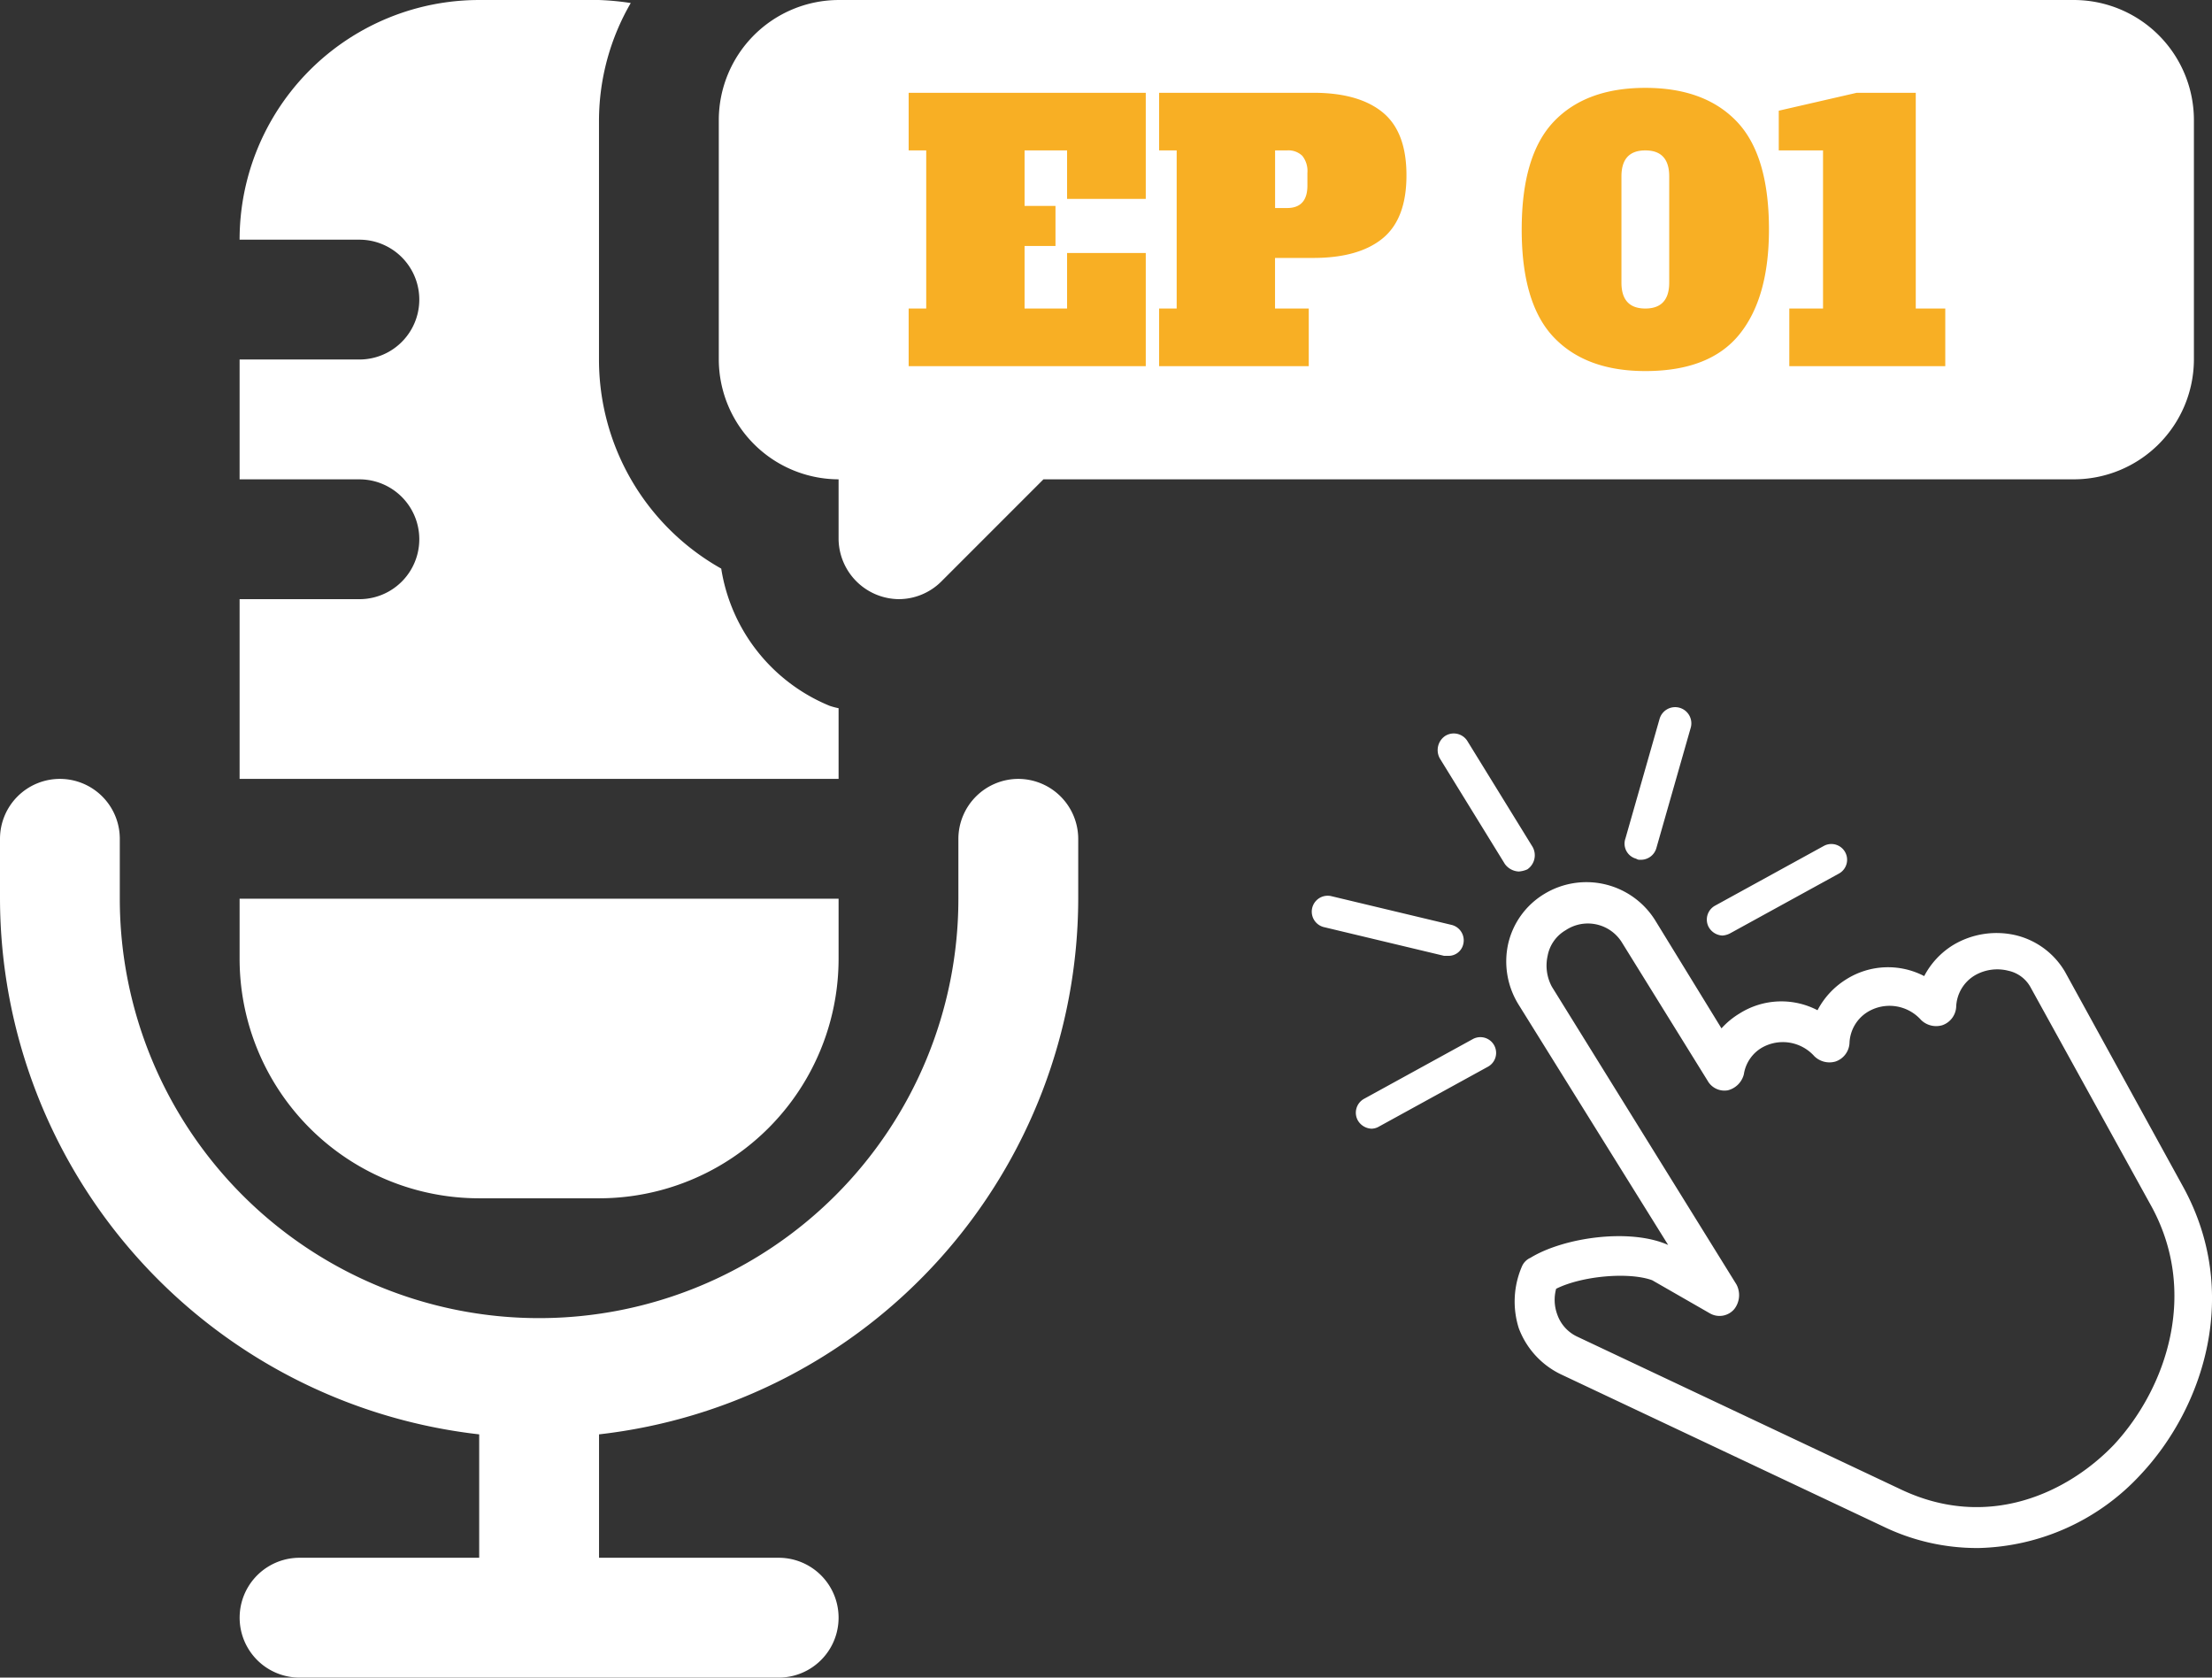 <svg xmlns="http://www.w3.org/2000/svg" xmlns:xlink="http://www.w3.org/1999/xlink" width="220.396" height="167.109" viewBox="0 0 220.396 167.109"><rect x="0" y="0" width="220.396" height="167.109" fill="#333333" stroke="none"/><defs><clipPath id="a"><rect width="220.396" height="167.11" fill="none"/></clipPath></defs><g transform="translate(0 0)" clip-path="url(#a)"><path d="M101.458,77.586a5.985,5.985,0,0,0-5.968,5.968v5.968a41.777,41.777,0,0,1-83.554,0V83.554A5.968,5.968,0,1,0,0,83.554v5.968a53.808,53.808,0,0,0,47.745,53.356v12.293h-17.9a5.968,5.968,0,0,0,0,11.936H77.586a5.968,5.968,0,1,0,0-11.936h-17.9V142.878a53.808,53.808,0,0,0,47.745-53.356V83.554a5.985,5.985,0,0,0-5.968-5.968M206.6,0H83.554A11.971,11.971,0,0,0,71.618,11.936V35.809A11.973,11.973,0,0,0,83.554,47.745v5.968a6.062,6.062,0,0,0,5.968,5.968,6.015,6.015,0,0,0,4.238-1.73l10.206-10.206H206.658a11.971,11.971,0,0,0,11.936-11.936V11.936A11.97,11.97,0,0,0,206.658,0ZM83.554,70.544a7.105,7.105,0,0,1-.894-.239,17.76,17.76,0,0,1-10.8-13.667A23.869,23.869,0,0,1,59.681,35.811V11.938A23.422,23.422,0,0,1,62.846.3,26.889,26.889,0,0,0,59.681,0H47.745A23.867,23.867,0,0,0,23.873,23.874H35.809a5.968,5.968,0,0,1,0,11.936H23.873V47.747H35.809a5.968,5.968,0,0,1,0,11.936H23.873v17.9H83.554ZM47.745,119.363H59.681A23.867,23.867,0,0,0,83.554,95.49V89.522H23.873V95.49a23.867,23.867,0,0,0,23.873,23.873M197.033,154.2a21.407,21.407,0,0,1-9.354-2.126l-32.207-15.2a8.334,8.334,0,0,1-4.146-4.57,8.8,8.8,0,0,1,.319-6.165,1.656,1.656,0,0,1,.852-.852c3.294-2.019,9.885-2.975,13.712-1.276L151.325,100.1a8.145,8.145,0,0,1-1.062-6.058,7.848,7.848,0,0,1,3.613-5A8.078,8.078,0,0,1,164.933,91.7l6.589,10.737a7.924,7.924,0,0,1,1.809-1.488,7.8,7.8,0,0,1,7.76-.319,7.959,7.959,0,0,1,2.869-3.082,7.8,7.8,0,0,1,7.76-.319,7.968,7.968,0,0,1,2.87-3.084,8.41,8.41,0,0,1,6.379-.955,7.808,7.808,0,0,1,4.782,3.613l11.8,21.472c5.741,10.523,2.021,21.9-4.251,28.594a22.666,22.666,0,0,1-16.264,7.334m-41.987-25.83a4.2,4.2,0,0,0,.107,2.551,3.823,3.823,0,0,0,2.021,2.233l32.207,15.2c8.716,4.146,16.688.319,21.26-4.465,5.208-5.632,8.5-15.2,3.613-23.917L202.348,98.4a3.319,3.319,0,0,0-2.233-1.7,4.456,4.456,0,0,0-3.294.426,3.806,3.806,0,0,0-1.914,3.189,2.057,2.057,0,0,1-1.381,1.807,2.151,2.151,0,0,1-2.128-.533,4.206,4.206,0,0,0-5.208-.85,3.806,3.806,0,0,0-1.914,3.189,2.057,2.057,0,0,1-1.381,1.807,2.151,2.151,0,0,1-2.126-.531,4.209,4.209,0,0,0-5.21-.85,3.722,3.722,0,0,0-1.807,2.657,2.2,2.2,0,0,1-1.595,1.595,1.927,1.927,0,0,1-2.019-.957l-8.5-13.712A3.99,3.99,0,0,0,156,92.658,3.739,3.739,0,0,0,154.2,95.21a4.441,4.441,0,0,0,.426,3.082l18.39,29.657a2.266,2.266,0,0,1-.214,2.445,1.924,1.924,0,0,1-2.445.424l-5.739-3.294c-2.339-.85-7.017-.426-9.568.85M136.658,112.43a1.657,1.657,0,0,1-1.383-.852,1.581,1.581,0,0,1,.638-2.126l10.842-5.953a1.569,1.569,0,1,1,1.488,2.763L137.4,112.216a1.523,1.523,0,0,1-.743.214m34.97-19.239a1.656,1.656,0,0,1-1.381-.852,1.581,1.581,0,0,1,.638-2.126l10.842-5.953a1.569,1.569,0,0,1,1.488,2.763l-10.842,5.953a1.975,1.975,0,0,1-.745.214m-8.185-7.548a.633.633,0,0,1-.424-.107,1.553,1.553,0,0,1-1.064-2.019l3.4-11.906a1.614,1.614,0,1,1,3.082.957l-3.4,11.906a1.6,1.6,0,0,1-1.595,1.169m-12.118,1.169a1.815,1.815,0,0,1-1.381-.745l-6.484-10.523a1.7,1.7,0,0,1,.531-2.233,1.6,1.6,0,0,1,2.233.533l6.484,10.523a1.7,1.7,0,0,1-.531,2.233,2.538,2.538,0,0,1-.852.212m-7.015,8.4h-.426l-12.011-2.87a1.586,1.586,0,0,1,.745-3.082l12.011,2.87a1.584,1.584,0,0,1,1.169,1.914,1.5,1.5,0,0,1-1.488,1.169" transform="translate(0 0.001)" fill="#fff"/><path d="M.7,0V-5.74H2.45V-21.49H.7v-5.74H24.325v10.57h-7.84v-4.83H12.25v5.53h3.08v3.99H12.25v6.23h4.235v-5.53h7.84V0ZM25.655-5.74h1.75V-21.49h-1.75v-5.74H41.02q4.515,0,6.9,1.943t2.38,6.282q0,4.34-2.38,6.283t-6.9,1.943H37.205v5.04h3.36V0H25.655ZM38.4-15.75q2.03,0,2.03-2.24v-1.26a2.42,2.42,0,0,0-.508-1.7A1.987,1.987,0,0,0,38.4-21.49h-1.19v5.74ZM74.1.49q-5.915,0-9.118-3.36t-3.2-10.745q0-7.385,3.2-10.745T74.1-27.72q5.915,0,9.118,3.36t3.2,10.745q0,6.825-2.957,10.465T74.1.49Zm0-6.23q2.38,0,2.38-2.59V-18.9q0-2.59-2.38-2.59t-2.38,2.59V-8.33Q71.715-5.74,74.1-5.74ZM88.445,0V-5.74h3.36V-21.49h-4.41v-3.955l7.77-1.785h5.88V-5.74h2.94V0Z" transform="translate(89.835 36.472)" fill="#f8af24"/></g></svg>
